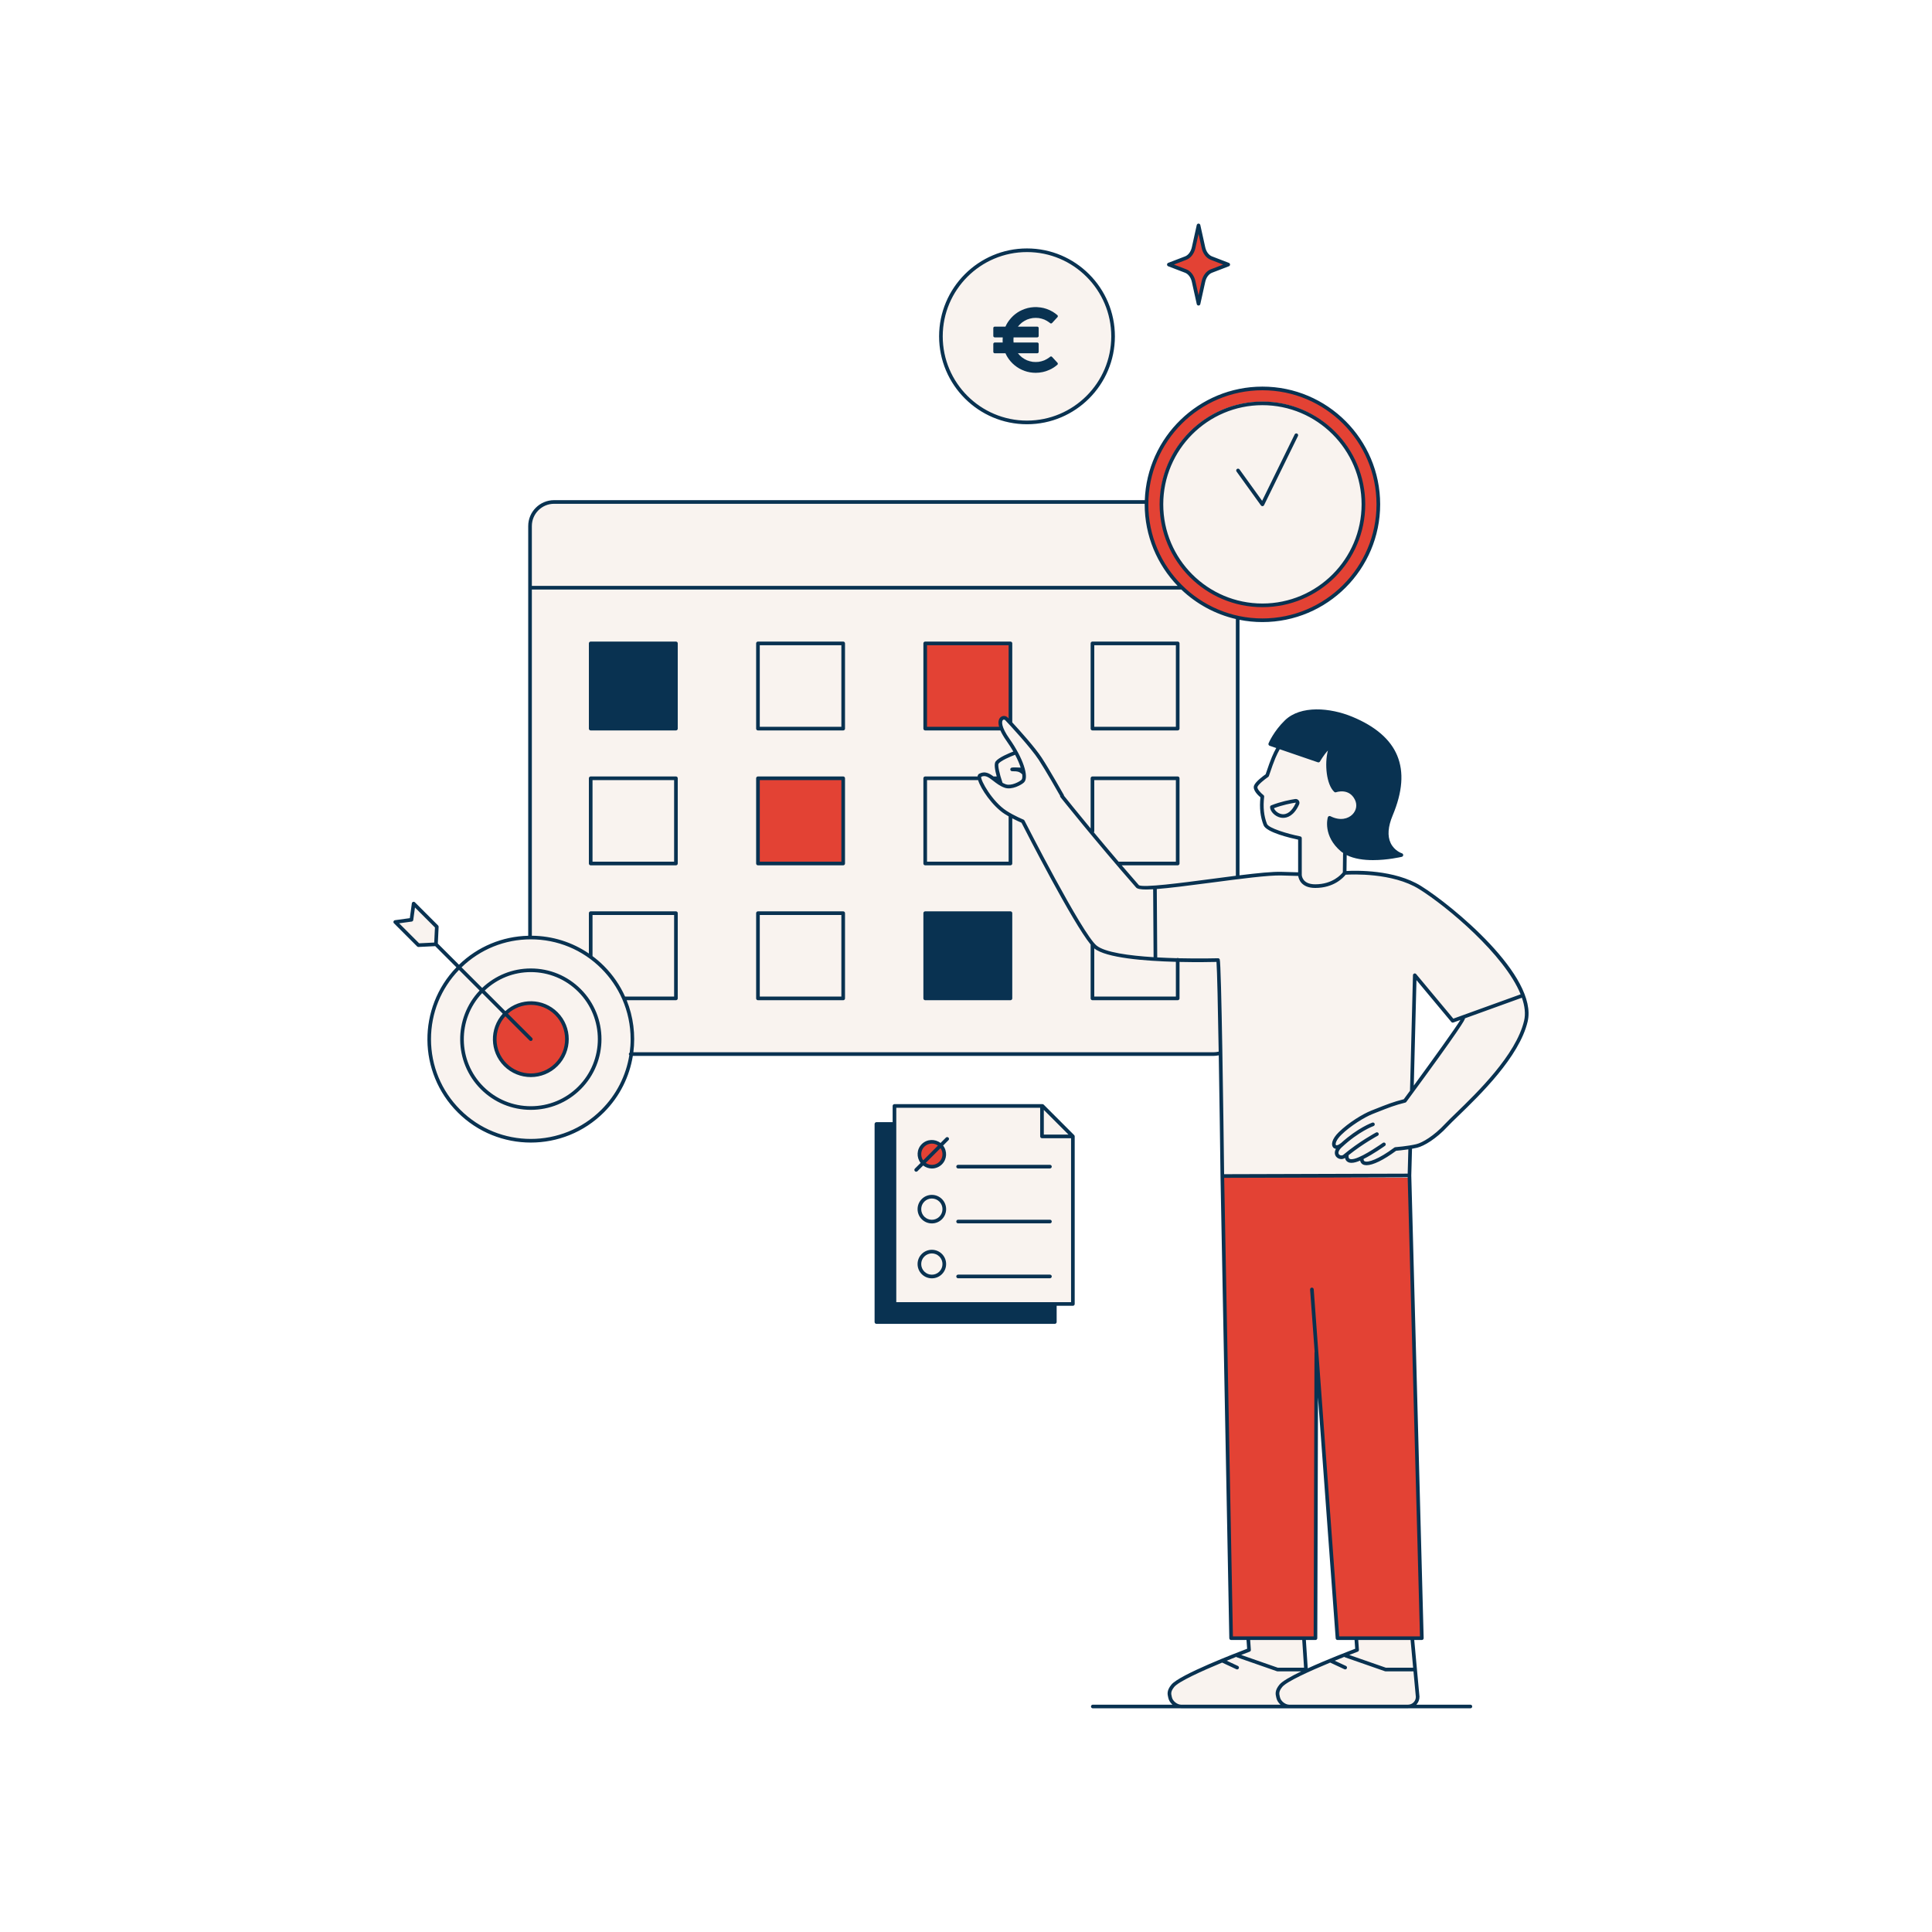 <svg xmlns="http://www.w3.org/2000/svg" xmlns:xlink="http://www.w3.org/1999/xlink" width="1080" zoomAndPan="magnify" viewBox="0 0 810 810" height="1080" preserveAspectRatio="xMidYMid meet" version="1.0"><defs><clipPath id="51cf46fb23"><path d="M 164.949 93.613 L 641 93.613 L 641 716.113 L 164.949 716.113 Z M 164.949 93.613 " clip-rule="nonzero"/></clipPath><clipPath id="fafd1477a5"><path d="M 405 117.527 L 455.578 117.527 L 455.578 168.105 L 405 168.105 Z M 405 117.527 " clip-rule="nonzero"/></clipPath><clipPath id="3be24c7488"><path d="M 430.289 117.527 C 416.32 117.527 405 128.848 405 142.816 C 405 156.781 416.32 168.105 430.289 168.105 C 444.254 168.105 455.578 156.781 455.578 142.816 C 455.578 128.848 444.254 117.527 430.289 117.527 Z M 430.289 117.527 " clip-rule="nonzero"/></clipPath><clipPath id="4a97ca20d8"><path d="M 416.445 128.695 L 443.445 128.695 L 443.445 156.445 L 416.445 156.445 Z M 416.445 128.695 " clip-rule="nonzero"/></clipPath></defs><path fill="#f9f3ef" d="M 639.543 422.344 C 638.504 413.633 629.66 401.406 616.266 388.402 C 602.871 375.398 593.898 369.289 582.453 367.207 C 571.012 365.125 563.859 365.645 563.859 365.645 L 563.988 357.195 C 563.988 357.195 556.445 354.723 557.355 342.891 C 560.219 344.84 567.371 344.84 568.801 339.246 C 570.23 333.656 566.719 330.406 559.309 331.316 C 558.398 330.797 555.797 321.824 558.008 313.238 C 556.055 313.5 552.805 318.961 552.805 318.961 L 535.898 313.371 C 535.898 313.371 532.258 321.043 531.477 324.812 C 528.355 326.895 526.406 330.273 526.406 330.273 C 526.406 330.273 526.797 332.617 528.879 333.656 C 528.746 335.867 529.332 344.289 530.895 346.336 C 533.234 348.188 544.938 351.211 544.938 351.211 L 544.742 365.938 C 544.742 365.938 536.16 366.426 531.965 366.523 C 527.773 366.621 518.605 367.793 518.605 367.793 L 518.605 258.758 C 522.027 259.516 525.234 258.562 528.887 258.562 C 555.875 258.562 575.898 239.125 575.898 212.137 C 575.898 185.152 556.363 163.031 529.375 163.031 C 503.008 163.031 481.391 184.352 480.418 210.48 L 480.398 210.457 L 232.309 210.457 C 226.738 210.457 222.219 214.973 222.219 220.543 L 222.219 392.898 L 222.445 393.164 C 211.672 393.266 200.934 397.418 192.715 405.637 C 176.074 422.277 176.074 449.254 192.715 465.895 C 209.355 482.535 236.336 482.535 252.977 465.895 C 259.742 459.129 263.758 450.648 265.02 441.852 L 511.711 441.852 L 512.492 492.566 L 590.258 492.828 L 590.777 481.125 C 590.777 481.125 594.68 481.125 598.711 478.523 C 602.742 475.922 623.418 455.766 629.398 447.312 C 635.383 438.859 640.582 431.059 639.543 422.344 Z M 591.504 458.012 L 592.867 408.953 L 609.254 427.777 L 614.227 426.414 Z M 384.184 463.672 L 375.008 463.672 L 375.008 471.445 L 367.234 471.445 L 367.234 554.465 L 442.039 554.465 L 442.039 546.691 L 449.812 546.691 L 449.812 476.441 L 436.863 463.672 Z M 182.707 388.859 L 173.539 379.398 L 172.172 385.543 L 165.93 386.617 L 175.293 396.074 L 182.609 395.688 Z M 430.824 177.086 C 450.793 177.086 466.977 160.902 466.977 140.934 C 466.977 120.969 450.793 104.781 430.824 104.781 C 410.859 104.781 394.676 120.969 394.676 140.934 C 394.676 160.902 410.859 177.086 430.824 177.086 Z M 495.848 113.43 C 495.848 113.43 499.359 113.953 500.137 116.812 C 500.918 119.672 502.543 126.629 502.543 126.629 C 502.543 126.629 503.648 117.656 505.34 115.773 C 507.031 113.887 514.184 110.961 514.184 110.961 C 514.184 110.961 508.004 109.531 506.184 107.188 C 504.363 104.848 502.414 94.574 502.414 94.574 L 502.023 95.746 C 502.023 95.746 501.375 104.781 498.969 106.473 C 496.562 108.164 490.969 110.57 490.969 110.57 L 491.879 111.676 Z M 591.797 686.922 L 569.102 686.242 L 568.941 691.562 L 552.492 698.496 L 547.57 699.602 L 546.754 686.242 L 523.375 686.242 L 523.535 691.398 C 523.535 691.398 519.504 693.012 509.184 697.367 C 494.699 702.969 490.32 707.043 490.48 710.43 C 490.641 713.812 494.352 715.59 494.352 715.59 C 494.352 715.59 584.906 715.59 590.227 715.59 C 595.547 715.59 594.258 711.074 594.258 711.074 Z M 591.797 686.922 " fill-opacity="1" fill-rule="nonzero"/><path fill="#e34234" d="M 529.234 163.043 C 502.59 163.043 480.988 184.641 480.988 211.285 C 480.988 237.934 502.59 259.531 529.234 259.531 C 555.879 259.531 577.48 237.934 577.48 211.285 C 577.48 184.641 555.879 163.043 529.234 163.043 Z M 529.234 254.164 C 505.555 254.164 486.359 234.965 486.359 211.285 C 486.359 187.605 505.555 168.41 529.234 168.41 C 552.914 168.41 572.109 187.605 572.109 211.285 C 572.109 234.965 552.914 254.164 529.234 254.164 Z M 394.375 487.613 C 392.336 489.652 389.027 489.652 386.988 487.613 C 384.949 485.57 384.949 482.266 386.988 480.227 C 389.031 478.184 392.336 478.184 394.375 480.227 C 396.418 482.266 396.418 485.57 394.375 487.613 Z M 222.547 420.445 C 218.645 420.445 214.742 421.93 211.773 424.898 C 205.832 430.84 205.832 440.504 211.773 446.445 C 214.652 449.32 218.477 450.906 222.547 450.906 C 226.613 450.906 230.441 449.32 233.316 446.445 C 236.195 443.566 237.777 439.742 237.777 435.672 C 237.777 431.602 236.195 427.777 233.316 424.898 C 230.348 421.93 226.445 420.445 222.547 420.445 Z M 590.617 493.789 L 512.465 493.051 L 513.457 555.465 L 516.156 686.812 L 551.516 686.812 L 551.941 568.027 L 560.75 686.812 L 596.109 686.812 Z M 502.348 95.68 C 502.348 95.68 500.465 104.848 499.293 106.539 C 498.121 108.23 490.711 110.828 490.711 110.828 L 496.562 113.234 C 496.562 113.234 499.617 114.211 500.137 117.07 C 500.66 119.934 502.414 126.371 502.414 126.371 C 502.414 126.371 504.496 117.07 505.535 115.512 C 506.574 113.949 514.051 111.09 514.246 110.961 C 514.441 110.828 507.617 108.879 505.73 106.605 C 503.844 104.328 502.348 95.68 502.348 95.68 Z M 419.727 305.48 L 387.898 305.48 L 387.898 269.742 L 423.633 269.742 L 423.633 302.742 C 423.633 302.742 421.918 300.625 420.164 301.664 C 418.406 302.707 419.727 305.48 419.727 305.48 Z M 353.512 362.031 L 317.777 362.031 L 317.777 326.297 L 353.512 326.297 Z M 353.512 362.031 " fill-opacity="1" fill-rule="nonzero"/><g clip-path="url(#51cf46fb23)"><path fill="#093251" d="M 595.762 371.449 C 584.633 364.52 568.398 364.953 564.523 365.172 L 564.605 358.5 C 567.789 360.094 571.82 360.609 575.633 360.609 C 581.766 360.609 587.305 359.32 587.715 359.223 C 588.047 359.141 588.289 358.848 588.301 358.504 C 588.309 358.156 588.09 357.848 587.758 357.75 C 587.727 357.738 584.586 356.746 583.027 353.434 C 581.633 350.465 581.914 346.586 583.871 341.898 C 588.031 331.941 588.656 323.727 585.789 316.785 C 582.98 309.984 576.633 304.504 566.926 300.496 C 557.629 296.656 545.305 295.629 538.727 301.98 C 534.012 306.539 531.934 311.441 531.848 311.648 C 531.766 311.844 531.77 312.066 531.855 312.258 C 531.945 312.449 532.105 312.598 532.305 312.668 L 535.07 313.613 C 533.824 315.922 532.977 317.59 530.621 324.617 C 529.727 325.246 526.43 327.645 525.773 329.336 C 525.062 331.184 527.422 333.422 528.445 334.277 C 527.973 338.688 528.406 342.523 529.766 345.988 C 530.953 349.008 541.141 351.375 544.246 352.031 L 544.246 365.719 C 543.273 365.699 540.797 365.637 537.398 365.523 C 533.73 365.387 527.133 366.055 519.668 366.977 L 519.668 259.863 C 522.777 260.48 525.988 260.809 529.277 260.809 C 556.492 260.809 578.637 238.668 578.637 211.449 C 578.637 184.234 556.492 162.09 529.277 162.09 C 502.652 162.09 480.895 183.289 479.961 209.691 L 232.309 209.691 C 226.324 209.691 221.457 214.559 221.457 220.543 L 221.457 392.324 C 210.535 392.59 200.293 396.875 192.43 404.473 L 183.559 395.605 L 183.895 388.586 C 183.906 388.371 183.824 388.16 183.672 388.008 L 173.961 378.297 C 173.758 378.094 173.457 378.023 173.176 378.113 C 172.902 378.207 172.703 378.449 172.664 378.734 L 171.82 384.938 L 165.609 385.793 C 165.32 385.832 165.082 386.031 164.988 386.305 C 164.895 386.582 164.965 386.883 165.172 387.09 L 174.883 396.801 C 175.023 396.945 175.219 397.023 175.422 397.023 C 175.434 397.023 175.445 397.023 175.461 397.023 L 182.469 396.676 L 191.348 405.555 C 174.977 422.508 175.145 449.613 191.875 466.344 C 200.332 474.801 211.438 479.027 222.543 479.027 C 233.652 479.027 244.762 474.801 253.215 466.344 C 259.883 459.672 263.91 451.352 265.32 442.688 L 508.816 442.688 C 509.543 442.688 510.262 442.59 510.969 442.449 C 511.281 460.996 511.559 481.484 511.703 493.062 C 511.703 493.062 511.703 493.062 511.703 493.066 L 515.391 686.828 C 515.398 687.246 515.738 687.578 516.156 687.578 L 522.605 687.578 L 522.867 691.246 C 518.809 692.785 494.484 702.109 491.094 706.312 C 489.094 708.785 489.461 710.32 489.754 711.555 L 489.832 711.902 C 490.059 712.949 490.707 713.926 491.559 714.691 L 458.164 714.691 C 457.742 714.691 457.398 715.031 457.398 715.457 C 457.398 715.879 457.742 716.219 458.164 716.219 L 495.094 716.219 C 495.129 716.219 495.164 716.23 495.195 716.23 L 590.32 716.23 C 590.355 716.23 590.387 716.219 590.422 716.219 L 616.469 716.219 C 616.895 716.219 617.234 715.879 617.234 715.457 C 617.234 715.031 616.895 714.691 616.469 714.691 L 593.812 714.691 C 594.621 713.824 595.121 712.66 595.121 711.355 L 592.926 687.578 L 596.109 687.578 C 596.316 687.578 596.516 687.492 596.66 687.348 C 596.801 687.199 596.879 687 596.875 686.793 L 591.688 492.82 L 591.992 481.621 C 592.73 481.488 593.461 481.348 594.137 481.188 C 597.039 480.488 602.105 477.48 606.895 472.32 C 607.918 471.215 609.473 469.715 611.441 467.812 C 620.359 459.184 636.961 443.125 640.469 428.316 C 644.984 409.242 608.758 379.539 595.762 371.449 Z M 182.051 395.168 L 175.723 395.48 L 167.34 387.098 L 172.605 386.375 C 172.945 386.328 173.211 386.059 173.258 385.719 L 173.973 380.469 L 182.355 388.852 Z M 531.188 345.43 C 529.879 342.094 529.492 338.367 530.008 334.039 C 530.039 333.773 529.93 333.512 529.719 333.348 C 528.477 332.375 526.91 330.633 527.199 329.887 C 527.609 328.824 530.176 326.773 531.699 325.73 C 531.699 325.727 531.703 325.727 531.703 325.723 C 531.707 325.719 531.711 325.715 531.719 325.711 C 531.832 325.625 531.91 325.508 531.961 325.383 C 531.965 325.367 531.984 325.359 531.992 325.34 C 534.445 318 535.242 316.504 536.535 314.117 L 552.508 319.594 C 552.863 319.715 553.246 319.566 553.426 319.242 C 553.445 319.207 554.922 316.57 556.734 314.656 C 555.27 320.207 556.07 328.938 559.395 331.996 C 559.602 332.188 559.898 332.25 560.164 332.152 C 560.387 332.078 565.539 330.332 568.016 335.203 C 569.105 337.352 568.719 339.754 567 341.477 C 565.273 343.207 561.941 344.301 557.773 342.195 C 557.566 342.098 557.332 342.086 557.125 342.18 C 556.914 342.27 556.758 342.445 556.695 342.664 C 556.602 342.98 554.531 350.469 562.211 356.965 C 562.504 357.215 562.828 357.43 563.148 357.645 C 563.109 357.734 563.086 357.832 563.086 357.938 L 562.988 365.734 C 562.289 366.633 558.691 370.75 551.414 370.75 C 545.891 370.75 545.773 366.945 545.773 366.785 L 545.773 351.402 C 545.773 351.008 545.469 350.695 545.086 350.652 C 545.074 350.648 545.066 350.641 545.055 350.641 C 539.719 349.555 531.891 347.223 531.188 345.43 Z M 529.277 163.621 C 555.652 163.621 577.109 185.078 577.109 211.449 C 577.109 237.824 555.652 259.281 529.277 259.281 C 502.902 259.281 481.445 237.824 481.445 211.449 C 481.445 185.078 502.902 163.621 529.277 163.621 Z M 222.984 220.543 C 222.984 215.402 227.168 211.219 232.309 211.219 L 479.926 211.219 C 479.922 211.297 479.918 211.375 479.918 211.449 C 479.918 224.715 485.188 236.762 493.727 245.641 L 222.984 245.641 Z M 264.008 441.297 C 263.801 441.434 263.656 441.656 263.656 441.922 C 263.656 442.109 263.734 442.277 263.844 442.41 C 262.457 451.027 258.426 458.973 252.133 465.262 C 235.82 481.578 209.273 481.582 192.953 465.262 C 185.051 457.359 180.699 446.848 180.699 435.672 C 180.699 424.75 184.863 414.473 192.43 406.637 L 201.074 415.281 C 190.059 426.875 190.211 445.258 201.586 456.633 C 207.184 462.23 214.629 465.312 222.543 465.312 C 230.461 465.312 237.906 462.23 243.504 456.633 C 255.062 445.074 255.062 426.27 243.504 414.711 C 237.906 409.113 230.461 406.031 222.543 406.031 C 214.883 406.031 207.684 408.941 202.152 414.199 L 193.508 405.555 C 201.348 397.992 211.621 393.824 222.543 393.824 C 233.723 393.824 244.23 398.176 252.133 406.082 C 255.867 409.816 258.797 414.137 260.863 418.828 C 260.875 418.867 260.891 418.902 260.91 418.938 C 263.184 424.148 264.391 429.816 264.391 435.672 C 264.391 437.57 264.258 439.445 264.008 441.297 Z M 223.086 435.133 L 212.941 424.988 C 215.668 422.539 219.102 421.297 222.543 421.297 C 226.23 421.297 229.91 422.699 232.715 425.504 C 238.324 431.109 238.324 440.234 232.715 445.844 C 227.109 451.449 217.984 451.449 212.375 445.844 C 206.949 440.418 206.789 431.711 211.863 426.07 L 222.004 436.211 C 222.152 436.359 222.348 436.434 222.543 436.434 C 222.742 436.434 222.938 436.359 223.086 436.211 C 223.383 435.914 223.383 435.43 223.086 435.133 Z M 211.297 446.922 C 214.398 450.023 218.473 451.574 222.547 451.574 C 226.621 451.574 230.695 450.023 233.797 446.922 C 240 440.719 240 430.625 233.797 424.422 C 227.773 418.398 218.102 418.242 211.863 423.91 L 203.234 415.277 C 208.473 410.309 215.293 407.559 222.543 407.559 C 230.055 407.559 237.113 410.48 242.426 415.793 C 253.387 426.754 253.387 444.59 242.426 455.551 C 237.113 460.863 230.055 463.785 222.543 463.785 C 215.035 463.785 207.977 460.863 202.664 455.551 C 191.887 444.773 191.73 427.359 202.152 416.359 L 210.781 424.988 C 205.117 431.227 205.273 440.902 211.297 446.922 Z M 248.418 400.852 L 248.418 383.613 L 282.625 383.613 L 282.625 417.82 L 262.066 417.82 C 259.973 413.172 257.027 408.816 253.215 405 C 251.703 403.488 250.102 402.105 248.418 400.852 Z M 508.816 441.156 L 265.543 441.156 C 266.469 433.82 265.539 426.293 262.73 419.348 L 283.391 419.348 C 283.812 419.348 284.152 419.004 284.152 418.582 L 284.152 382.848 C 284.152 382.426 283.812 382.082 283.391 382.082 L 247.652 382.082 C 247.23 382.082 246.891 382.426 246.891 382.848 L 246.891 399.766 C 239.883 394.992 231.637 392.395 222.984 392.309 L 222.984 247.168 L 495.246 247.168 C 495.254 247.168 495.258 247.164 495.262 247.164 C 501.547 253.156 509.402 257.504 518.141 259.527 L 518.141 367.168 C 514.781 367.59 511.285 368.055 507.816 368.512 C 495.652 370.117 479 372.316 477.457 371.082 C 474.977 368.25 472.582 365.477 470.281 362.793 L 493.754 362.793 C 494.176 362.793 494.52 362.453 494.52 362.031 L 494.52 326.297 C 494.52 325.875 494.176 325.531 493.754 325.531 L 458.02 325.531 C 457.598 325.531 457.254 325.875 457.254 326.297 L 457.254 347.328 C 451.25 340.078 447.164 334.973 446.09 333.625 C 446.086 333.504 446.066 333.383 446.004 333.273 C 445.945 333.168 440.102 322.812 436.738 317.66 C 433.992 313.457 427.625 306.355 424.379 302.844 C 424.383 302.809 424.398 302.777 424.398 302.742 L 424.398 269.742 C 424.398 269.32 424.055 268.98 423.633 268.98 L 387.898 268.98 C 387.477 268.98 387.133 269.32 387.133 269.742 L 387.133 305.477 C 387.133 305.902 387.477 306.242 387.898 306.242 L 419.43 306.242 C 419.953 307.457 420.77 308.906 422.004 310.648 C 423.105 312.211 424.043 313.691 424.844 315.086 C 423.148 315.738 418.707 317.562 417.43 319.238 C 416.656 320.258 417.184 323.059 417.875 325.531 L 416.598 325.531 C 416.582 325.531 416.566 325.539 416.551 325.543 C 414.727 324.18 412.906 323.168 410.539 324.387 C 410.305 324.508 409.922 324.828 409.848 325.531 L 387.898 325.531 C 387.477 325.531 387.133 325.875 387.133 326.297 L 387.133 362.031 C 387.133 362.453 387.477 362.793 387.898 362.793 L 423.633 362.793 C 424.055 362.793 424.398 362.453 424.398 362.031 L 424.398 343.094 C 426.164 344.02 427.68 344.684 428.27 344.934 C 430.172 348.668 449.598 386.648 457.254 396 L 457.254 418.582 C 457.254 419.004 457.598 419.348 458.02 419.348 L 493.754 419.348 C 494.176 419.348 494.52 419.004 494.52 418.582 L 494.52 403.297 C 501.867 403.461 507.965 403.344 510.016 403.293 C 510.289 406.59 510.633 422.648 510.941 440.898 C 510.246 441.062 509.535 441.156 508.816 441.156 Z M 492.992 403.258 L 492.992 417.82 L 458.781 417.82 L 458.781 397.617 C 463.699 401.629 479.953 402.902 492.992 403.258 Z M 459.746 396.43 C 453.688 391.473 429.742 344.465 429.504 343.992 C 429.484 343.961 429.457 343.938 429.438 343.91 C 429.406 343.863 429.375 343.816 429.336 343.781 C 429.297 343.742 429.25 343.719 429.203 343.695 C 429.172 343.676 429.145 343.645 429.109 343.629 C 429.07 343.613 425.219 342.035 422.004 339.953 C 415.992 336.066 411.105 327.188 411.352 325.691 C 413.066 324.867 414.359 325.762 416.457 327.391 C 417.773 328.418 419.27 329.578 421.18 330.254 C 424.203 331.32 428.301 329.051 429.344 328.008 C 431.578 325.773 428.902 317.762 423.25 309.766 C 419.656 304.688 419.887 302.359 420.508 301.844 C 420.793 301.602 421.195 301.695 421.414 301.918 C 423.117 303.656 432.211 313.523 435.457 318.496 C 438.434 323.055 443.375 331.734 444.449 333.633 C 444.422 333.832 444.473 334.039 444.605 334.211 C 444.742 334.383 458.598 351.848 476.309 372.09 C 476.809 372.664 478.184 372.934 480.566 372.934 C 481.402 372.934 482.371 372.898 483.461 372.832 L 483.648 401.305 C 473.348 400.66 463.238 399.285 459.746 396.43 Z M 422.871 342.262 L 422.871 361.266 L 388.66 361.266 L 388.66 327.059 L 410.066 327.059 C 411.184 330.773 416.113 337.965 421.172 341.238 C 421.73 341.598 422.301 341.934 422.871 342.262 Z M 424.238 323.328 C 424.535 323.363 424.855 323.367 425.191 323.367 C 426.23 323.375 427.309 323.387 428.574 324.648 C 428.711 325.812 428.59 326.605 428.262 326.93 C 427.465 327.727 423.961 329.613 421.688 328.812 C 421.203 328.641 420.754 328.426 420.32 328.191 C 419.027 324.512 418.246 320.777 418.648 320.16 C 419.617 318.883 423.688 317.156 425.59 316.438 C 426.676 318.484 427.438 320.297 427.926 321.824 C 426.672 321.762 424.688 321.688 424.137 321.832 C 423.781 321.922 423.547 322.254 423.57 322.621 C 423.594 322.988 423.875 323.285 424.238 323.328 Z M 418.879 304.715 L 388.66 304.715 L 388.66 270.508 L 422.871 270.508 L 422.871 301.23 C 422.715 301.066 422.586 300.93 422.504 300.848 C 421.699 300.027 420.391 299.945 419.531 300.668 C 418.984 301.125 418.195 302.25 418.879 304.715 Z M 458.598 348.945 C 458.707 348.812 458.781 348.648 458.781 348.461 L 458.781 327.059 L 492.992 327.059 L 492.992 361.266 L 468.973 361.266 C 465.164 356.809 461.664 352.637 458.598 348.945 Z M 511.367 402.191 C 511.238 401.914 510.93 401.73 510.652 401.75 C 510.473 401.754 503.207 401.957 494.148 401.746 C 494.031 401.672 493.902 401.621 493.754 401.621 C 493.621 401.621 493.5 401.664 493.391 401.727 C 490.746 401.656 487.965 401.551 485.176 401.395 L 484.988 372.73 C 490.113 372.34 497.633 371.395 508.016 370.027 C 519.77 368.473 531.922 366.871 537.348 367.051 C 540.867 367.168 543.391 367.23 544.289 367.25 C 544.484 368.566 545.555 372.277 551.414 372.277 C 559.25 372.277 563.195 367.953 564.152 366.73 C 566.734 366.57 583.816 365.812 594.953 372.746 C 606.766 380.102 630.809 400.281 637.531 416.871 L 609.312 427.07 L 593.738 408.387 C 593.535 408.141 593.203 408.051 592.902 408.156 C 592.602 408.258 592.398 408.539 592.391 408.855 L 591.152 457.301 C 590.258 458.523 589.383 459.715 588.543 460.855 C 584.121 461.977 581.633 462.961 576.305 465.074 L 574.934 465.613 C 571.375 467.02 565.391 470.664 561.316 474.645 C 558.32 477.57 557.973 479.992 558.957 481.094 C 559.215 481.383 559.602 481.594 560.09 481.656 C 559.332 483.07 559.594 484.27 560.262 485.023 C 560.805 485.637 561.594 485.953 562.383 485.953 C 562.926 485.953 563.449 485.77 563.914 485.465 C 564 485.926 564.191 486.422 564.617 486.828 C 565.102 487.293 565.77 487.527 566.613 487.527 C 567.121 487.527 567.695 487.441 568.332 487.27 C 568.91 487.113 569.559 486.875 570.238 486.582 C 570.438 487.523 571.008 488 571.395 488.203 C 571.809 488.418 572.316 488.523 572.914 488.523 C 575.598 488.523 580.039 486.379 585.324 482.469 C 586.008 482.41 588.145 482.215 590.457 481.871 L 590.18 492.055 L 513.219 492.285 C 512.953 470.527 512.074 403.719 511.367 402.191 Z M 612.281 427.621 C 610.164 431.094 600.82 444.074 592.738 455.133 L 593.863 410.922 L 608.48 428.461 C 608.688 428.707 609.02 428.797 609.324 428.691 Z M 523.938 692.477 C 524.254 692.359 524.457 692.047 524.43 691.711 L 524.137 687.578 L 545.965 687.578 L 546.73 699.199 L 535.742 699.199 L 520.371 693.844 C 521.727 693.312 522.938 692.852 523.938 692.477 Z M 495.102 714.691 C 493.48 714.637 491.664 713.156 491.328 711.582 L 491.238 711.199 C 490.988 710.152 490.754 709.16 492.281 707.273 C 494.109 705.008 503.742 700.629 512.383 697.051 C 512.383 697.051 512.383 697.051 512.387 697.051 L 518.352 699.836 C 518.457 699.887 518.566 699.91 518.676 699.91 C 518.961 699.91 519.238 699.746 519.367 699.469 C 519.547 699.086 519.379 698.633 518.996 698.453 L 514.301 696.262 C 515.688 695.695 517.027 695.156 518.285 694.66 C 518.363 694.73 518.453 694.789 518.555 694.828 L 535.363 700.684 C 535.441 700.711 535.527 700.727 535.613 700.727 L 545.559 700.727 C 541.156 702.844 537.555 704.875 536.395 706.312 C 534.395 708.785 534.762 710.32 535.055 711.555 L 535.137 711.902 C 535.359 712.949 536.008 713.926 536.859 714.691 Z M 593.598 711.426 C 593.598 713.195 592.18 714.637 590.422 714.691 L 540.402 714.691 C 538.781 714.637 536.969 713.156 536.633 711.582 L 536.543 711.199 C 536.293 710.152 536.059 709.16 537.582 707.273 C 539.41 705.008 549.043 700.629 557.684 697.051 C 557.684 697.051 557.688 697.051 557.688 697.051 L 563.652 699.836 C 563.758 699.887 563.867 699.91 563.977 699.91 C 564.262 699.91 564.539 699.746 564.668 699.469 C 564.848 699.086 564.684 698.633 564.301 698.453 L 559.605 696.262 C 560.988 695.695 562.332 695.156 563.59 694.66 C 563.664 694.73 563.754 694.789 563.859 694.828 L 580.664 700.684 C 580.746 700.711 580.832 700.727 580.914 700.727 L 592.605 700.727 Z M 569.441 687.578 L 591.391 687.578 L 592.465 699.199 L 581.047 699.199 L 565.672 693.844 C 567.031 693.312 568.242 692.852 569.238 692.477 C 569.555 692.359 569.758 692.047 569.734 691.711 Z M 548.277 699.453 L 547.496 687.578 L 551.516 687.578 C 551.938 687.578 552.277 687.238 552.281 686.816 L 552.578 585.887 L 559.988 686.867 C 559.992 686.918 560.012 686.961 560.023 687.008 C 560.035 687.051 560.039 687.09 560.059 687.129 C 560.082 687.18 560.117 687.223 560.152 687.27 C 560.176 687.301 560.191 687.336 560.223 687.363 C 560.266 687.406 560.32 687.434 560.375 687.465 C 560.402 687.48 560.426 687.508 560.461 687.52 C 560.551 687.555 560.645 687.578 560.746 687.578 C 560.75 687.578 560.75 687.578 560.75 687.578 L 567.906 687.578 L 568.168 691.25 C 565.773 692.156 556.324 695.773 548.277 699.453 Z M 595.324 686.051 L 561.461 686.051 L 550.785 540.547 C 550.754 540.125 550.355 539.801 549.965 539.84 C 549.547 539.871 549.23 540.238 549.258 540.656 L 551.176 566.789 C 551.133 566.883 551.105 566.988 551.105 567.102 L 550.754 686.051 L 516.906 686.051 L 513.242 493.816 L 590.18 493.586 Z M 638.984 427.961 C 635.578 442.336 619.184 458.195 610.379 466.715 C 608.395 468.633 606.828 470.148 605.773 471.285 C 601.23 476.18 596.371 479.078 593.781 479.699 C 590.234 480.551 585.039 480.961 584.988 480.965 C 584.844 480.977 584.707 481.027 584.59 481.113 C 577.941 486.066 573.449 487.559 572.102 486.848 C 571.984 486.785 571.68 486.613 571.684 485.91 C 575.766 483.879 580.406 480.578 580.66 480.398 C 581.004 480.152 581.082 479.676 580.836 479.332 C 580.594 478.984 580.113 478.91 579.77 479.152 C 579.691 479.211 571.961 484.715 567.934 485.797 C 566.836 486.094 566.035 486.066 565.676 485.727 C 565.246 485.32 565.418 484.434 565.418 484.43 C 565.43 484.387 565.422 484.344 565.422 484.301 C 571.605 479.367 577.578 476.188 577.641 476.152 C 578.012 475.953 578.156 475.492 577.957 475.121 C 577.762 474.746 577.297 474.605 576.926 474.801 C 576.855 474.84 569.93 478.523 563.199 484.145 C 562.633 484.613 561.801 484.453 561.406 484.012 C 560.832 483.359 561.246 482.227 562.492 481.059 C 569.664 474.332 575.797 472.121 575.859 472.102 C 576.258 471.961 576.465 471.523 576.328 471.125 C 576.188 470.73 575.754 470.52 575.352 470.66 C 575.102 470.746 569.277 472.844 562.184 479.277 C 562.145 479.297 562.102 479.309 562.066 479.34 C 561.031 480.188 560.273 480.281 560.098 480.074 C 559.758 479.695 560.086 477.98 562.387 475.734 C 566.172 472.035 572.027 468.406 575.496 467.035 L 576.867 466.492 C 582.398 464.301 584.688 463.395 589.18 462.27 C 589.355 462.227 589.508 462.125 589.609 461.98 C 612.746 430.539 614.191 427.52 614.215 426.926 L 638.066 418.305 C 639.266 421.754 639.676 425.027 638.984 427.961 Z M 430.57 177.867 C 450.891 177.867 467.426 161.332 467.426 141.012 C 467.426 120.688 450.891 104.156 430.57 104.156 C 410.25 104.156 393.719 120.688 393.719 141.012 C 393.719 161.332 410.25 177.867 430.57 177.867 Z M 430.57 105.684 C 450.051 105.684 465.898 121.531 465.898 141.012 C 465.898 160.488 450.051 176.336 430.57 176.336 C 411.09 176.336 395.246 160.488 395.246 141.012 C 395.246 121.531 411.09 105.684 430.57 105.684 Z M 428.027 159.539 L 428.027 162.578 L 433.004 162.578 L 433.004 159.539 C 437.266 158.543 440.027 155.004 440.027 150.301 C 440.027 145.379 436.434 141.949 432.949 138.965 C 430.02 136.418 427.418 134.152 427.418 131.441 C 427.418 129.008 428.582 127.734 430.625 127.734 C 432.672 127.734 433.836 129.285 433.836 132.27 L 433.836 133.379 L 439.477 132.77 L 439.477 131.773 C 439.477 126.852 437.098 123.422 433.004 122.48 L 433.004 119.441 L 428.027 119.441 L 428.027 122.48 C 423.988 123.477 421.668 126.906 421.668 131.719 C 421.668 136.641 425.207 140.125 428.746 143.055 C 431.734 145.547 434.277 147.867 434.277 150.578 C 434.277 152.844 432.84 154.285 430.516 154.285 C 428.191 154.285 426.754 152.57 426.754 149.75 L 426.754 148.312 L 421.113 148.918 L 421.113 150.301 C 421.113 154.945 423.824 158.488 428.027 159.539 Z M 528.656 211.898 C 528.801 212.098 529.031 212.215 529.277 212.215 C 529.301 212.215 529.32 212.215 529.344 212.211 C 529.609 212.188 529.848 212.027 529.965 211.785 L 544.172 182.801 C 544.359 182.422 544.199 181.965 543.82 181.777 C 543.449 181.594 542.988 181.75 542.801 182.129 L 529.152 209.969 L 519.668 196.797 C 519.418 196.449 518.941 196.375 518.602 196.621 C 518.258 196.867 518.18 197.344 518.426 197.688 Z M 529.277 254.559 C 553.047 254.559 572.383 235.219 572.383 211.449 C 572.383 187.684 553.047 168.344 529.277 168.344 C 505.508 168.344 486.172 187.684 486.172 211.449 C 486.172 235.219 505.508 254.559 529.277 254.559 Z M 529.277 169.871 C 552.203 169.871 570.855 188.523 570.855 211.449 C 570.855 234.375 552.203 253.027 529.277 253.027 C 506.352 253.027 487.699 234.375 487.699 211.449 C 487.699 188.523 506.352 169.871 529.277 169.871 Z M 489.773 111.633 L 496.84 114.348 C 498.191 114.867 499.281 116.336 499.688 118.18 L 501.746 127.496 C 501.824 127.848 502.137 128.098 502.492 128.098 C 502.852 128.098 503.16 127.848 503.238 127.496 L 505.301 118.18 C 505.707 116.336 506.797 114.867 508.148 114.348 L 515.215 111.633 C 515.508 111.52 515.703 111.238 515.703 110.922 C 515.703 110.605 515.508 110.32 515.215 110.207 L 508.148 107.492 C 506.797 106.973 505.707 105.508 505.301 103.66 L 503.238 94.344 C 503.16 93.996 502.852 93.746 502.492 93.746 C 502.137 93.746 501.824 93.996 501.746 94.344 L 499.688 103.664 C 499.281 105.508 498.191 106.973 496.84 107.492 L 489.773 110.207 C 489.48 110.32 489.285 110.605 489.285 110.922 C 489.285 111.238 489.48 111.52 489.773 111.633 Z M 497.391 108.918 C 499.238 108.207 500.656 106.367 501.18 103.992 L 502.492 98.051 L 503.805 103.992 C 504.332 106.367 505.75 108.207 507.598 108.918 L 512.809 110.922 L 507.598 112.922 C 505.75 113.633 504.332 115.477 503.805 117.852 L 502.492 123.793 L 501.18 117.852 C 500.656 115.477 499.238 113.637 497.391 112.922 L 492.18 110.922 Z M 283.391 268.98 L 247.652 268.98 C 247.23 268.98 246.891 269.32 246.891 269.742 L 246.891 305.477 C 246.891 305.902 247.23 306.242 247.652 306.242 L 283.391 306.242 C 283.812 306.242 284.152 305.902 284.152 305.477 L 284.152 269.742 C 284.152 269.32 283.812 268.98 283.391 268.98 Z M 353.512 268.98 L 317.777 268.98 C 317.352 268.98 317.012 269.32 317.012 269.742 L 317.012 305.477 C 317.012 305.902 317.352 306.242 317.777 306.242 L 353.512 306.242 C 353.934 306.242 354.277 305.902 354.277 305.477 L 354.277 269.742 C 354.277 269.32 353.934 268.98 353.512 268.98 Z M 352.746 304.715 L 318.539 304.715 L 318.539 270.508 L 352.746 270.508 Z M 458.02 306.242 L 493.754 306.242 C 494.176 306.242 494.52 305.902 494.52 305.477 L 494.52 269.742 C 494.52 269.32 494.176 268.98 493.754 268.98 L 458.02 268.98 C 457.598 268.98 457.254 269.32 457.254 269.742 L 457.254 305.477 C 457.254 305.902 457.598 306.242 458.02 306.242 Z M 458.781 270.508 L 492.992 270.508 L 492.992 304.715 L 458.781 304.715 Z M 283.391 325.531 L 247.652 325.531 C 247.23 325.531 246.891 325.875 246.891 326.297 L 246.891 362.031 C 246.891 362.453 247.23 362.793 247.652 362.793 L 283.391 362.793 C 283.812 362.793 284.152 362.453 284.152 362.031 L 284.152 326.297 C 284.152 325.875 283.812 325.531 283.391 325.531 Z M 282.625 361.266 L 248.418 361.266 L 248.418 327.059 L 282.625 327.059 Z M 353.512 325.531 L 317.777 325.531 C 317.352 325.531 317.012 325.875 317.012 326.297 L 317.012 362.031 C 317.012 362.453 317.352 362.793 317.777 362.793 L 353.512 362.793 C 353.934 362.793 354.277 362.453 354.277 362.031 L 354.277 326.297 C 354.277 325.875 353.934 325.531 353.512 325.531 Z M 352.746 361.266 L 318.539 361.266 L 318.539 327.059 L 352.746 327.059 Z M 353.512 382.082 L 317.777 382.082 C 317.352 382.082 317.012 382.426 317.012 382.848 L 317.012 418.582 C 317.012 419.004 317.352 419.348 317.777 419.348 L 353.512 419.348 C 353.934 419.348 354.277 419.004 354.277 418.582 L 354.277 382.848 C 354.277 382.426 353.934 382.082 353.512 382.082 Z M 352.746 417.82 L 318.539 417.82 L 318.539 383.613 L 352.746 383.613 Z M 423.633 382.082 L 387.898 382.082 C 387.477 382.082 387.133 382.426 387.133 382.848 L 387.133 418.582 C 387.133 419.004 387.477 419.348 387.898 419.348 L 423.633 419.348 C 424.055 419.348 424.398 419.004 424.398 418.582 L 424.398 382.848 C 424.398 382.426 424.055 382.082 423.633 382.082 Z M 396.574 476.949 L 394.32 479.199 C 391.977 477.391 388.598 477.535 386.449 479.684 C 384.301 481.832 384.156 485.211 385.965 487.555 L 383.574 489.945 C 383.277 490.242 383.277 490.727 383.574 491.023 C 383.727 491.176 383.922 491.25 384.117 491.25 C 384.312 491.25 384.508 491.176 384.656 491.023 L 387.043 488.637 C 388.117 489.465 389.395 489.902 390.684 489.902 C 392.215 489.902 393.75 489.316 394.918 488.152 C 397.066 486.004 397.211 482.625 395.402 480.281 L 397.652 478.027 C 397.953 477.73 397.953 477.246 397.652 476.949 C 397.355 476.648 396.871 476.648 396.574 476.949 Z M 387.531 480.766 C 388.398 479.895 389.543 479.461 390.684 479.461 C 391.582 479.461 392.477 479.742 393.242 480.281 L 387.043 486.477 C 385.82 484.738 385.977 482.32 387.531 480.766 Z M 393.836 487.07 C 392.281 488.625 389.863 488.781 388.125 487.555 L 394.32 481.359 C 395.543 483.098 395.391 485.516 393.836 487.07 Z M 400.926 489.113 C 400.926 489.535 401.266 489.879 401.688 489.879 L 440.188 489.879 C 440.609 489.879 440.953 489.535 440.953 489.113 C 440.953 488.691 440.609 488.352 440.188 488.352 L 401.688 488.352 C 401.266 488.352 400.926 488.691 400.926 489.113 Z M 390.684 512.922 C 392.215 512.922 393.75 512.34 394.918 511.172 C 397.25 508.84 397.25 505.039 394.918 502.707 C 392.582 500.371 388.785 500.371 386.449 502.707 C 384.117 505.039 384.117 508.84 386.449 511.172 C 387.617 512.34 389.152 512.922 390.684 512.922 Z M 387.531 503.785 C 388.398 502.918 389.543 502.48 390.684 502.48 C 391.824 502.48 392.965 502.918 393.836 503.785 C 395.574 505.523 395.574 508.355 393.836 510.094 C 392.098 511.832 389.27 511.832 387.531 510.094 C 385.793 508.355 385.793 505.523 387.531 503.785 Z M 440.188 511.371 L 401.688 511.371 C 401.266 511.371 400.926 511.711 400.926 512.137 C 400.926 512.559 401.266 512.898 401.688 512.898 L 440.188 512.898 C 440.609 512.898 440.953 512.559 440.953 512.137 C 440.953 511.711 440.609 511.371 440.188 511.371 Z M 386.449 525.727 C 384.113 528.062 384.113 531.859 386.449 534.195 C 387.617 535.363 389.152 535.945 390.684 535.945 C 392.215 535.945 393.75 535.363 394.918 534.195 C 397.25 531.859 397.25 528.062 394.918 525.727 C 392.582 523.395 388.785 523.395 386.449 525.727 Z M 393.836 533.113 C 392.098 534.855 389.27 534.855 387.531 533.113 C 385.793 531.375 385.793 528.547 387.531 526.809 C 388.398 525.938 389.543 525.504 390.684 525.504 C 391.824 525.504 392.965 525.938 393.836 526.809 C 395.574 528.547 395.574 531.375 393.836 533.113 Z M 440.188 534.391 L 401.688 534.391 C 401.266 534.391 400.926 534.734 400.926 535.156 C 400.926 535.578 401.266 535.922 401.688 535.922 L 440.188 535.922 C 440.609 535.922 440.953 535.578 440.953 535.156 C 440.953 534.734 440.609 534.391 440.188 534.391 Z M 437.582 463.133 C 437.441 462.988 437.246 462.91 437.043 462.91 L 375.008 462.91 C 374.586 462.91 374.242 463.25 374.242 463.672 L 374.242 470.477 L 367.441 470.477 C 367.02 470.477 366.676 470.82 366.676 471.242 L 366.676 554.262 C 366.676 554.684 367.02 555.027 367.441 555.027 L 442.242 555.027 C 442.668 555.027 443.008 554.684 443.008 554.262 L 443.008 547.457 L 449.812 547.457 C 450.234 547.457 450.574 547.117 450.574 546.695 L 450.574 476.441 C 450.574 476.238 450.496 476.047 450.352 475.902 Z M 437.625 465.336 L 447.969 475.68 L 437.625 475.68 Z M 449.047 545.93 L 375.773 545.93 L 375.773 464.438 L 436.098 464.438 L 436.098 476.441 C 436.098 476.863 436.441 477.207 436.863 477.207 L 449.047 477.207 Z M 542.977 335 C 540.961 335.305 536.977 336.055 532.969 337.648 C 532.676 337.762 532.484 338.047 532.484 338.363 C 532.496 340.219 534.539 342.285 536.859 342.781 C 537.145 342.84 537.516 342.891 537.949 342.891 C 539.715 342.891 542.508 342.02 544.648 337.285 C 544.902 336.723 544.84 336.078 544.48 335.602 C 544.129 335.137 543.574 334.91 542.977 335 Z M 543.258 336.652 C 541.68 340.137 539.523 341.785 537.18 341.285 C 535.594 340.945 534.449 339.75 534.113 338.844 C 537.781 337.457 541.352 336.793 543.203 336.512 " fill-opacity="1" fill-rule="nonzero"/></g><g clip-path="url(#fafd1477a5)"><g clip-path="url(#3be24c7488)"><path fill="#f9f3ef" d="M 405 117.527 L 455.578 117.527 L 455.578 168.105 L 405 168.105 Z M 405 117.527 " fill-opacity="1" fill-rule="nonzero"/></g></g><path fill="#093251" d="M 440.266 150.344 C 439.586 150.844 438.852 151.266 438.078 151.609 C 437.266 151.93 436.418 152.16 435.555 152.293 C 434.668 152.395 433.77 152.395 432.883 152.293 C 432.016 152.16 431.172 151.93 430.355 151.609 C 429.578 151.262 428.836 150.832 428.152 150.328 C 427.488 149.801 426.887 149.203 426.355 148.547 C 426.109 148.215 425.883 147.875 425.672 147.52 L 434.875 147.52 L 434.875 144.195 L 424.434 144.195 C 424.414 144.078 424.395 143.965 424.375 143.848 C 424.273 142.969 424.273 142.078 424.375 141.195 C 424.395 141.082 424.414 140.969 424.434 140.855 L 434.875 140.855 L 434.875 137.531 L 425.668 137.531 C 425.879 137.176 426.109 136.832 426.355 136.5 C 426.887 135.844 427.488 135.246 428.152 134.719 C 428.836 134.211 429.578 133.781 430.359 133.438 C 431.172 133.113 432.016 132.887 432.883 132.75 C 433.77 132.652 434.668 132.652 435.555 132.75 C 436.418 132.887 437.266 133.113 438.078 133.438 C 438.852 133.781 439.586 134.203 440.266 134.703 C 440.395 134.809 440.523 134.914 440.648 135.023 L 442.914 132.562 C 442.34 132.074 441.727 131.621 441.078 131.23 C 440.293 130.754 439.441 130.375 438.574 130.066 C 437.809 129.793 437.016 129.605 436.215 129.5 C 435.297 129.375 434.387 129.305 433.461 129.359 C 432.641 129.41 431.82 129.531 431.02 129.723 C 430.238 129.91 429.492 130.195 428.754 130.512 C 427.426 131.082 426.211 131.918 425.152 132.887 C 424.57 133.422 424.07 134.016 423.59 134.637 C 423.188 135.152 422.828 135.703 422.52 136.281 C 422.301 136.684 422.105 137.102 421.926 137.531 L 417.043 137.531 L 417.043 140.855 L 421.059 140.855 C 420.973 141.535 420.922 142.215 420.941 142.902 C 420.957 143.332 420.992 143.766 421.047 144.195 L 417.043 144.195 L 417.043 147.52 L 421.938 147.52 C 422.203 148.164 422.508 148.785 422.871 149.379 C 423.621 150.598 424.578 151.715 425.688 152.621 C 426.297 153.117 426.934 153.578 427.617 153.969 C 428.305 154.359 429.043 154.68 429.785 154.953 C 431.191 155.465 432.723 155.707 434.219 155.711 C 435.176 155.711 436.145 155.594 437.086 155.398 C 438.004 155.207 438.871 154.887 439.73 154.512 C 440.887 154.012 441.953 153.305 442.91 152.488 L 440.641 150.031 C 440.52 150.137 440.395 150.242 440.266 150.344 Z M 440.266 150.344 " fill-opacity="1" fill-rule="nonzero"/><g clip-path="url(#4a97ca20d8)"><path fill="#093251" d="M 434.238 156.305 C 434.23 156.305 434.223 156.305 434.219 156.305 C 432.598 156.301 430.996 156.027 429.582 155.512 C 428.723 155.195 427.984 154.859 427.324 154.484 C 426.672 154.113 426.016 153.652 425.312 153.082 C 424.184 152.16 423.164 150.988 422.367 149.691 C 422.078 149.223 421.809 148.703 421.547 148.113 L 417.043 148.113 C 416.715 148.113 416.449 147.848 416.449 147.52 L 416.449 144.195 C 416.449 143.867 416.715 143.602 417.043 143.602 L 420.391 143.602 C 420.371 143.371 420.355 143.141 420.352 142.918 C 420.336 142.453 420.352 141.977 420.398 141.449 L 417.043 141.449 C 416.715 141.449 416.449 141.184 416.449 140.855 L 416.449 137.531 C 416.449 137.203 416.715 136.938 417.043 136.938 L 421.539 136.938 C 421.684 136.613 421.836 136.297 421.996 136 C 422.32 135.395 422.699 134.812 423.121 134.27 C 423.559 133.711 424.094 133.055 424.754 132.449 C 425.934 131.367 427.199 130.535 428.52 129.969 C 429.148 129.699 429.988 129.359 430.883 129.145 C 431.699 128.949 432.555 128.824 433.422 128.77 C 434.273 128.715 435.184 128.762 436.293 128.91 C 437.152 129.027 437.988 129.227 438.773 129.508 C 439.77 129.863 440.625 130.262 441.387 130.723 C 442.043 131.121 442.688 131.59 443.301 132.113 C 443.422 132.219 443.5 132.367 443.508 132.527 C 443.516 132.691 443.461 132.848 443.352 132.965 L 441.086 135.426 C 440.867 135.66 440.504 135.68 440.262 135.473 C 440.145 135.371 440.027 135.27 439.906 135.176 C 439.266 134.707 438.574 134.305 437.848 133.984 C 437.086 133.684 436.289 133.469 435.477 133.34 C 434.641 133.246 433.793 133.246 432.961 133.34 C 432.148 133.465 431.348 133.684 430.586 133.984 C 429.855 134.309 429.156 134.715 428.512 135.188 C 427.891 135.688 427.324 136.25 426.824 136.863 C 426.805 136.887 426.789 136.914 426.77 136.938 L 434.875 136.938 C 435.203 136.938 435.469 137.203 435.469 137.531 L 435.469 140.855 C 435.469 141.184 435.203 141.449 434.875 141.449 L 424.945 141.449 C 424.875 142.164 424.875 142.887 424.945 143.602 L 434.875 143.602 C 435.203 143.602 435.469 143.867 435.469 144.195 L 435.469 147.52 C 435.469 147.848 435.203 148.113 434.875 148.113 L 426.773 148.113 C 426.789 148.137 426.809 148.16 426.824 148.184 C 427.324 148.797 427.891 149.359 428.512 149.859 C 429.156 150.332 429.855 150.738 430.586 151.062 C 431.348 151.363 432.148 151.582 432.961 151.707 C 433.793 151.801 434.641 151.801 435.477 151.707 C 436.289 151.578 437.086 151.363 437.848 151.062 C 438.574 150.742 439.266 150.34 439.906 149.871 C 440.02 149.781 440.133 149.688 440.258 149.582 C 440.5 149.371 440.863 149.395 441.078 149.629 L 443.344 152.086 C 443.453 152.207 443.508 152.363 443.5 152.523 C 443.492 152.688 443.414 152.836 443.293 152.941 C 442.234 153.848 441.113 154.559 439.965 155.059 C 438.902 155.52 438.051 155.805 437.203 155.98 C 436.176 156.195 435.18 156.305 434.238 156.305 Z M 417.637 146.93 L 421.938 146.93 C 422.176 146.93 422.391 147.07 422.484 147.293 C 422.77 147.977 423.062 148.559 423.375 149.07 C 424.105 150.254 425.035 151.324 426.059 152.16 C 426.711 152.691 427.316 153.113 427.91 153.453 C 428.512 153.797 429.191 154.105 429.988 154.395 C 431.273 154.863 432.738 155.113 434.219 155.117 C 434.227 155.117 434.23 155.117 434.238 155.117 C 435.098 155.117 436.016 155.016 436.965 154.82 C 437.727 154.66 438.508 154.398 439.496 153.969 C 440.367 153.59 441.223 153.074 442.047 152.43 L 440.586 150.844 C 439.879 151.359 439.117 151.797 438.316 152.152 C 438.309 152.156 438.305 152.16 438.297 152.16 C 437.445 152.5 436.551 152.742 435.645 152.883 C 435.637 152.883 435.629 152.883 435.621 152.883 C 434.688 152.988 433.746 152.988 432.816 152.883 C 432.809 152.883 432.801 152.883 432.789 152.883 C 431.883 152.742 430.992 152.5 430.141 152.16 C 430.133 152.16 430.125 152.156 430.117 152.152 C 429.301 151.789 428.52 151.336 427.801 150.809 C 427.793 150.801 427.789 150.797 427.781 150.793 C 427.09 150.238 426.453 149.609 425.895 148.922 C 425.891 148.914 425.887 148.906 425.883 148.902 C 425.625 148.559 425.383 148.195 425.164 147.824 C 425.055 147.641 425.051 147.414 425.156 147.227 C 425.262 147.043 425.457 146.93 425.672 146.93 L 434.281 146.93 L 434.281 144.789 L 424.434 144.789 C 424.152 144.789 423.906 144.586 423.852 144.305 C 423.832 144.184 423.809 144.062 423.789 143.941 C 423.789 143.934 423.789 143.926 423.789 143.918 C 423.684 142.992 423.684 142.055 423.789 141.129 C 423.789 141.121 423.789 141.113 423.789 141.105 C 423.809 140.984 423.832 140.867 423.852 140.746 C 423.906 140.465 424.148 140.262 424.434 140.262 L 434.281 140.262 L 434.281 138.121 L 425.668 138.121 C 425.457 138.121 425.262 138.008 425.156 137.824 C 425.051 137.637 425.051 137.41 425.16 137.227 C 425.383 136.852 425.625 136.488 425.883 136.145 C 425.887 136.137 425.891 136.133 425.895 136.125 C 426.453 135.438 427.09 134.809 427.781 134.254 C 427.789 134.25 427.793 134.246 427.801 134.238 C 428.523 133.707 429.301 133.258 430.117 132.895 C 430.125 132.891 430.133 132.887 430.141 132.887 C 430.992 132.547 431.883 132.305 432.793 132.164 C 432.801 132.164 432.809 132.164 432.816 132.164 C 433.746 132.059 434.688 132.059 435.621 132.164 C 435.629 132.164 435.637 132.164 435.645 132.164 C 436.551 132.305 437.445 132.547 438.293 132.883 C 438.301 132.887 438.309 132.891 438.316 132.895 C 439.117 133.25 439.887 133.691 440.594 134.207 L 442.055 132.625 C 441.637 132.301 441.207 132 440.773 131.738 C 440.082 131.32 439.297 130.953 438.375 130.625 C 437.668 130.371 436.914 130.191 436.133 130.086 C 435.09 129.945 434.277 129.906 433.496 129.953 C 432.695 130.004 431.91 130.121 431.16 130.301 C 430.355 130.492 429.609 130.793 428.988 131.059 C 427.789 131.57 426.637 132.336 425.551 133.324 C 424.957 133.871 424.461 134.477 424.059 135 C 423.676 135.492 423.332 136.016 423.039 136.562 C 422.84 136.938 422.648 137.34 422.477 137.758 C 422.383 137.977 422.168 138.121 421.93 138.121 L 417.637 138.121 L 417.637 140.262 L 421.059 140.262 C 421.227 140.262 421.391 140.336 421.5 140.465 C 421.613 140.594 421.668 140.762 421.645 140.93 C 421.551 141.668 421.516 142.289 421.535 142.883 C 421.547 143.277 421.582 143.695 421.637 144.117 C 421.66 144.285 421.605 144.457 421.492 144.586 C 421.383 144.715 421.219 144.789 421.047 144.789 L 417.637 144.789 Z M 440.266 150.344 L 440.27 150.344 Z M 440.266 150.344 " fill-opacity="1" fill-rule="nonzero"/></g></svg>